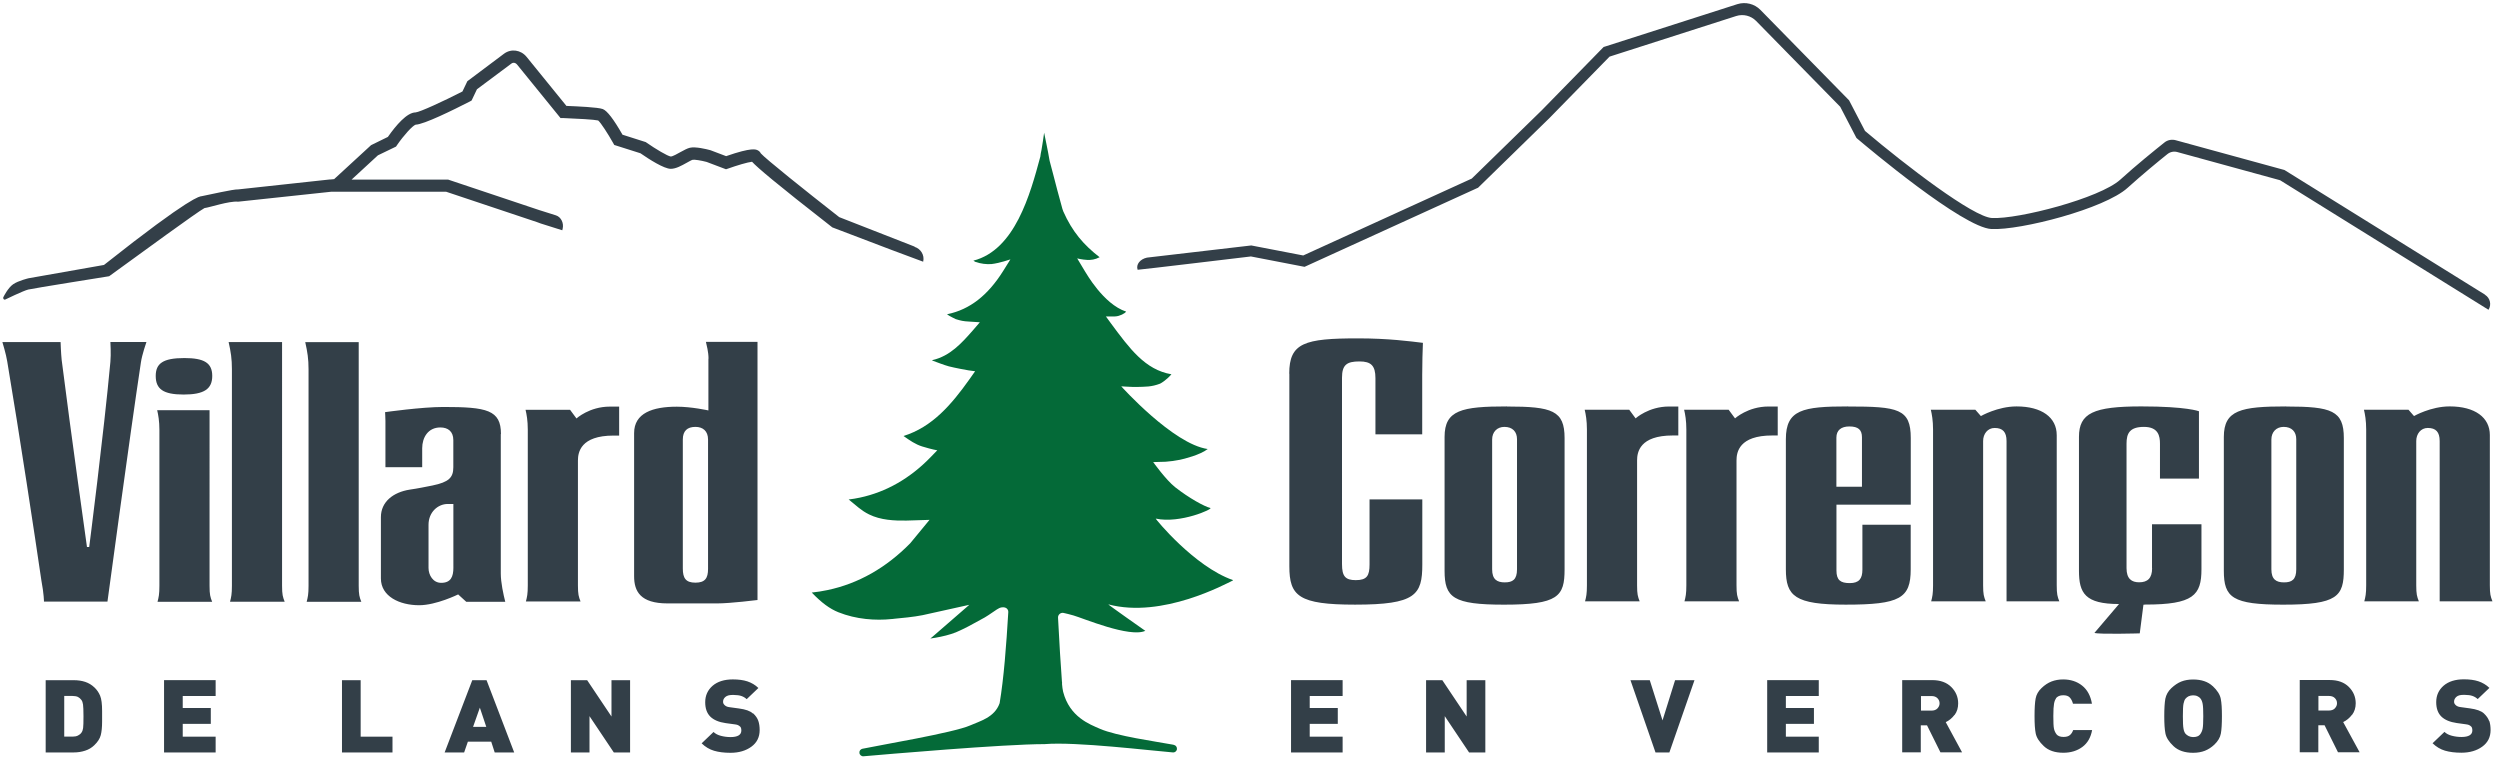 <?xml version="1.0" encoding="utf-8"?>
<!-- Generator: Adobe Illustrator 28.0.0, SVG Export Plug-In . SVG Version: 6.00 Build 0)  -->
<svg version="1.1" id="Calque_1" xmlns="http://www.w3.org/2000/svg" xmlns:xlink="http://www.w3.org/1999/xlink" x="0px" y="0px"
	 viewBox="0 0 15976.7 4837.6" style="enable-background:new 0 0 15976.7 4837.6;" xml:space="preserve">
<style type="text/css">
	.st0{clip-path:url(#SVGID_00000156566237248824355530000009497165437161413011_);}
	.st1{fill:#333F48;}
	.st2{fill:#046A38;}
</style>
<g>
	<defs>
		<rect id="SVGID_1_" x="0" y="0" width="15976.7" height="4837.6"/>
	</defs>
	<clipPath id="SVGID_00000016767890043865375730000015328754740715765693_">
		<use xlink:href="#SVGID_1_"  style="overflow:visible;"/>
	</clipPath>
	<g style="clip-path:url(#SVGID_00000016767890043865375730000015328754740715765693_);">
		<path class="st1" d="M602.7,4392.7c-16.6-16-36-27.4-57.7-34.9c-22.3-7.4-46.3-10.9-73.1-10.9h-180v461.7h180
			c25.7,0,50.3-4,72.6-11.4c22.9-7.4,41.7-18.9,57.7-34.3c22.3-21.1,36-42.9,41.7-64.6c5.7-21.7,8.6-50.9,8.6-86.9v-67.4
			c0-44.6-4-77.1-12.6-97.7c-8.6-20.6-21.1-38.9-37.7-54.3L602.7,4392.7z M531.2,4652.7c-1.7,12-5.1,21.7-10.9,29.7
			c-5.7,8-13.1,13.7-22.3,18.3c-9.1,4.6-20.6,6.9-34.9,6.9h-52.6v-260h52.6c14.3,0,26.3,2.3,34.9,6.3c8.6,4.6,16,10.9,22.3,19.4
			c5.1,6.9,8.6,16.6,10.3,29.1c1.7,12.6,2.9,37.1,2.9,74.9c0,37.7-0.6,62.9-2.3,74.9V4652.7z M1048.4,4808.7h329.7v-101.1h-210.3
			v-81.7h179.4v-101.1h-179.4v-77.1h210.3v-101.1h-329.7v461.7V4808.7z M2304.9,4347h-119.4v461.7h322.8v-101.1h-203.4V4347z
			 M3018.1,4347l-176.6,461.7h124.6l24-69.1h149.1l22.3,69.1h124.6L3109.5,4347h-92H3018.1z M3023.2,4645.3l43.4-122.9l41.1,122.9
			H3023.2z M3907.8,4579l-155.4-232h-104v461.7h118.9v-232l155.4,232h104V4347h-118.9V4579z M4811.2,4559.6
			c-16.6-16-46.3-26.3-89.1-32l-58.3-8c-8.6-1.1-15.4-2.3-20.6-5.1c-5.1-2.3-9.1-5.1-12.6-8.6c-3.4-3.4-5.7-6.3-7.4-9.7
			c-1.7-3.4-2.3-7.4-2.3-12c0-11.4,4.6-21.7,14.9-30.3c10.3-8.6,24.6-12.6,44-12.6h9.1c20,0,36.6,2.3,49.7,6.9
			c13.1,4.6,24,11.4,33.1,20l74.9-71.4c-20.6-20-44.6-33.7-70.3-42.3c-26.3-8.6-57.1-12.6-93.1-12.6c-54.3,0-97.7,13.7-129.1,40.6
			c-31.4,27.4-47.4,62.3-47.4,105.1c0,40,10.9,70.9,33.1,92.6c21.7,21.1,54.3,34.9,97.7,41.1l58.9,8c8,1.1,14.9,2.3,19.4,4.6
			c5.1,2.3,9.7,5.7,14.9,10.3c4.6,4.6,6.9,13.1,6.9,24.6c0,27.4-22.9,41.7-69.1,41.7c-21.7,0-42.3-2.9-61.7-8
			c-19.4-5.1-34.9-13.1-46.9-24.6l-76,72.6c23.4,22.9,50.3,38.9,79.4,47.4c29.1,8.6,64,13.1,104.6,13.1c53.7,0,98.3-13.1,133.7-38.9
			c35.4-25.7,53.1-61.1,53.1-106.3c0-22.3-2.9-42.3-8.6-58.9c-5.7-16.6-16.6-33.1-33.7-48.6L4811.2,4559.6z M8250.6,4808.7h329.7
			v-101.1h-210.3v-81.7h179.4v-101.1h-179.4v-77.1h210.3v-101.1h-329.7v461.7V4808.7z M9372.9,4579l-155.4-232h-103.9v461.7h119.4
			v-232l155.4,232h103.9V4347h-119.4V4579z M10624.9,4604.7l-81.7-257.7h-123.4l160,461.7h88.6l160.5-461.7h-124l-80.5,257.7
			H10624.9z M11293.5,4808.7h329.7v-101.1h-210.3v-81.7h179.4v-101.1h-179.4v-77.1h210.3v-101.1h-329.7v461.7V4808.7z
			 M12491.1,4569.3c15.5-20.6,22.9-45.1,22.9-74.3c0-40.6-14.8-75.4-44-104.6c-29.2-29.1-69.7-44-121.7-44h-192v461.7h118.8v-172.6
			h40l85.7,172.6h138.3l-104.5-193.1c21.7-10.3,40.5-25.7,56-46.3L12491.1,4569.3z M12381.5,4527.6c-9.2,9.1-21.7,13.7-37.7,13.7
			h-67.4v-93.1h67.4c16,0,28.6,4.6,37.7,13.7c9.1,9.1,13.7,20,13.7,32.6s-4.6,23.4-13.7,32.6V4527.6z M13137.5,4463.6
			c5.7-6.9,12-12,20-15.4c7.4-3.4,17.1-5.1,28-5.1c18.8,0,32.6,4.6,41.7,14.3c9.2,9.7,16,22.9,20.6,40h121.2
			c-8.6-50.9-29.7-89.7-62.9-116c-33.2-26.3-73.7-39.4-121.1-39.4c-27.4,0-52,4.6-74.3,13.1c-22.3,8.6-44,22.9-64,42.3
			c-20.6,19.4-33.1,41.7-37.7,66.9c-4.6,25.1-6.9,62.3-6.9,112c0,49.7,2.3,84,7.4,110.3c5.2,26.9,22.3,53.7,52,81.7
			c29.7,28,70.8,42.3,124.6,42.3c48,0,88.5-12.6,121.7-37.1c33.2-24.6,53.7-60.6,62.3-108h-121.1c-4.6,13.7-11.4,24-20.6,32
			c-9.2,8-22.9,12-41.1,12c-20.6,0-35.5-5.7-44-16c-8.5-10.9-14.3-23.4-17.1-37.1c-2.9-14.3-4-40.6-4-80c0-39.4,1.7-64.6,4.6-80
			c2.9-15.4,7.4-26.3,13.2-33.1L13137.5,4463.6z M14140.3,4384.7c-29.7-28-71.4-42.3-125.1-42.3c-28.6,0-53.7,4.6-75.4,13.1
			c-21.7,8.6-42.8,22.9-63.5,42.3c-20.6,19.4-33.1,42.3-38.3,67.4c-4.6,25.1-6.9,62.3-6.9,111.4c0,49.1,2.3,84,7.4,110.3
			c5.2,26.9,22.3,53.7,52,81.7c29.7,28,71.4,42.3,125.1,42.3c28.6,0,53.7-4.6,75.4-13.1c21.7-8.6,41.7-21.7,60-38.9
			c22.9-21.7,37.2-45.7,41.8-70.9c4.6-25.1,6.8-62.3,6.8-112c0-49.7-2.2-84-7.4-110.3c-5.2-26.9-22.3-53.7-52-81.7V4384.7z
			 M14076.3,4656.7c-2.8,14.3-8.5,26.9-17.1,37.7s-23.4,16-44,16c-9.7,0-19.4-2.3-28-6.3c-8.6-4-15.4-9.7-21.1-16
			c-5.2-6.9-9.7-17.1-12-31.4c-2.9-14.3-4-40.6-4-79.4c0-38.9,1.1-65.7,4-80c2.9-14.3,6.9-25.1,12.6-32c5.7-6.9,12.5-12,20.6-16
			c8-3.4,17.7-5.7,28-5.7c10.2,0,20,1.7,28,5.7c8.5,4,14.8,8.6,19.4,14.9c6.3,8,10.9,18.9,13.7,33.7c2.9,14.9,4,41.1,4,79.4
			C14080.3,4615.6,14079.1,4643,14076.3,4656.7z M15031.1,4568.7c15.5-20.6,23.5-45.1,23.5-74.3c0-40.6-14.9-75.4-44-104.6
			c-29.2-29.1-69.7-44-121.7-44h-192v461.7h118.8V4635h40l85.7,172.6h138.3l-105.2-193.1c21.7-10.3,40.5-25.7,56-46.3
			L15031.1,4568.7z M14921.4,4527c-9.2,9.1-21.7,13.7-37.7,13.7h-67.4v-93.1h67.4c16,0,28.6,4.6,37.7,13.7
			c9.1,9.1,13.7,20,13.7,32.6c0,12.6-4.6,23.4-13.7,32.6V4527z M15907.2,4607.6c-5.7-16.6-17.2-33.1-33.7-48.6
			c-16.6-15.4-46.3-26.3-89.1-32l-58.3-8c-8.6-1.1-15.5-2.3-20.6-5.1c-5.2-2.3-9.2-5.1-12.6-8.6c-3.4-3.4-5.7-6.3-7.4-9.7
			c-1.7-3.4-2.3-7.4-2.3-12c0-11.4,5.1-21.7,14.8-30.3c9.7-8.6,24.6-12.6,44-12.6h9.2c20,0,36.5,2.3,49.7,6.9
			c13.1,4.6,24,11.4,33.2,20l74.9-71.4c-20.6-20-44.6-33.7-70.3-42.3c-26.3-8.6-57.1-12.6-93.1-12.6c-54.3,0-97.7,13.7-129.2,40.6
			c-31.4,27.4-47.4,62.3-47.4,105.1c0,40,10.9,70.9,33.2,92.6c21.7,21.1,54.9,34.9,97.7,41.1l58.3,8c8,1.1,14.8,2.3,20,4.6
			c5.2,2.3,9.7,5.7,14.8,10.3c4.6,4.6,6.9,13.1,6.9,24.6c0,27.4-23.4,41.7-69.7,41.7c-21.7,0-42.3-2.9-61.7-8
			c-19.4-5.1-34.8-13.1-46.8-24.6l-76,72.6c23.4,22.9,50.3,38.9,79.4,47.4c29.2,8.6,64,13.1,104.6,13.1c53.7,0,98.3-13.1,133.7-38.9
			c35.5-25.7,53.1-61.1,53.1-106.3c0-22.3-2.9-42.3-8.5-58.9L15907.2,4607.6z"/>
		<path class="st1" d="M3201.5,2773.9c0-154.3-90.3-173.1-368-173.1c-140,0-372.6,33.1-372.6,33.1s2.3,38.3,2.3,57.1v294.9h234.9
			v-121.1c0-69.1,37.7-133.1,116-133.1c49.7,0,82.9,26.3,82.9,80.6v173.7c0,66.3-28.6,94.9-133.1,116.6
			c-49.7,9.7-92.6,18.9-144.6,26.3c-106.9,16.6-185.1,78.3-185.1,176v392c0,114.3,118.9,170.9,244.6,170.9
			c109.1,0,249.1-69.1,249.1-69.1l52,47.4H3229c-12-47.4-28.6-123.4-28.6-180.6v-891.4H3201.5z M2897.5,3627
			c0,59.4-16.6,97.7-78.3,97.7c-52,0-80.6-49.7-80.6-94.9v-276c0-80.6,59.4-133.1,123.4-133.1h35.4V3627z M2292.4,2186.4h-341.7
			c14.3,64,21.1,106.9,21.1,173.7v1383.4c0,54.9-4.6,73.7-12,102.3H2309c-12-30.9-16.6-45.1-16.6-102.3V2187V2186.4z M3683.8,2673.9
			l-40.6-54.9h-284.6c6.9,28.6,14.3,69.1,14.3,126.3v996c0,54.9-4.6,73.7-12,102.3h349.1c-12-30.9-16.6-45.1-16.6-102.3V2943
			c0-52,16.6-159.4,228-159.4h35.4v-185.1h-59.4c-130.9,0-213.7,76-213.7,76V2673.9z M1339.3,2621.3h-334.9
			c6.9,28.6,14.3,69.1,14.3,126.3v996c0,54.9-4.6,73.7-12,102.3h349.1c-12-30.9-16.6-45.1-16.6-102.3V2621.9V2621.3z M705.5,2312.2
			c-42.9,463.4-135.4,1183.4-135.4,1183.4h-14.3c0,0-102.3-725.1-161.7-1195.4c-4.6-42.9-6.9-114.3-6.9-114.3h-372
			c0,0,24,78.3,30.9,123.4c78.3,465.7,177.7,1121.7,218.3,1400c16.6,88,16.6,135.4,16.6,135.4h405.7c0,0,142.3-1055.4,213.7-1528
			c6.9-49.7,35.4-130.9,35.4-130.9H705.5c0,0,4.6,78.3,0,125.7V2312.2z M1178.1,2288.2c-137.7,0-182.9,35.4-182.9,114.3
			c0,83.4,47.4,118.9,178.3,118.9s182.9-35.4,182.9-118.9C1356.4,2319,1304.4,2288.2,1178.1,2288.2z M4527.2,2292.7V2623
			c0,0-106.9-24-201.7-24c-154.3,0-273.1,40.6-273.1,168.6v914.9c0,97.1,40.6,173.7,213.7,173.7h318.3c82.9,0,256.6-21.7,256.6-21.7
			V2184.7h-329.7c4.6,21.7,16.6,64,16.6,106.9L4527.2,2292.7z M4524.9,3635.6c0,59.4-18.9,88-80.6,88c-61.7,0-80.6-28.6-80.6-90.3
			v-824.6c0-54.9,28.6-80.6,80.6-80.6c47.4,0,80.6,26.3,80.6,80.6V3635.6z M1802.7,2185.9H1461c14.3,64,21.1,106.9,21.1,173.7V3743
			c0,54.9-4.6,73.7-12,102.3h349.1c-12-30.9-16.6-45.1-16.6-102.3V2186.4V2185.9z M11087.7,2673.3l-40.5-54.9h-284.6
			c6.9,28.6,14.3,69.1,14.3,126.3v996c0,54.9-4.6,73.7-12,102.3h349.1c-12-30.9-16.5-45.1-16.5-102.3v-798.3
			c0-52.6,16.5-159.4,228-159.4h35.4v-185.1h-59.4c-130.9,0-213.7,76-213.7,76V2673.3z M13753.4,3631c0,64-28.5,90.3-82.8,90.3
			c-47.4,0-80.6-21.7-80.6-90.3v-796c0-64,18.8-106.9,111.4-106.9c92.6,0,102.3,59.4,102.3,106.9v223.4h249.1v-430.3
			c0,0-78.2-30.9-368-30.9c-306.3,0-398.8,42.9-398.8,194.9v855.4c0,142.9,38.8,212.6,256,212.6l-157.2,184.6
			c31.4,10.3,289.7,2.9,289.7,2.9l23.5-182.9l12.5-1.1c306.3,0,358.3-59.4,358.3-225.7v-287.4h-316V3631H13753.4z M11809.5,2597.3
			c-289.7,0-396.6,21.1-396.6,209.1v832c0,170.9,57.2,225.7,382.3,225.7c346.8,0,415.5-40.6,415.5-225.7v-285.1H11902v287.4
			c0,57.1-21.1,85.7-80.6,85.7s-85.2-18.9-85.2-80.6v-420.6h474.9v-425.7c0-187.4-80.6-201.7-401.1-201.7L11809.5,2597.3z
			 M11899.8,3110.4h-164v-313.7c0-47.4,30.8-71.4,82.8-71.4c57.2,0,80.6,21.7,80.6,69.1v316H11899.8z M13143.8,2780.2
			c0-112-94.9-182.9-256.6-182.9c-121.1,0-228,61.7-228,61.7l-35.5-40.6h-284.5c6.8,28.6,14.3,69.1,14.3,126.3v996
			c0,54.9-4.6,73.7-12,102.3h348.6c-12-30.9-16.6-45.1-16.6-102.3v-922.3c0-45.1,28.6-83.4,73.7-83.4c52,0,76,26.3,76,83.4V3843
			h337.2c-12-30.9-16.5-45.1-16.5-102.3v-960V2780.2z M9630.6,2597.3c-289.7,0-398.8,23.4-398.8,194.9v855.4
			c0,171.4,54.9,216.6,380,216.6c346.8,0,386.9-52.6,386.9-225.7v-838.9c0-176-78.3-201.7-368-201.7V2597.3z M9694.7,3638.4
			c0,66.3-28.6,83.4-78.3,83.4s-80.6-18.9-80.6-83.4v-829.7c0-47.4,30.9-80.6,78.3-80.6c52,0,80.6,30.9,80.6,78.3V3638.4z
			 M14610.6,2597.3c-289.7,0-398.8,23.4-398.8,194.9v855.4c0,171.4,54.9,216.6,380,216.6c346.3,0,386.9-52.6,386.9-225.7v-838.9
			c0-176-78.3-201.7-368-201.7V2597.3z M14674.6,3638.4c0,66.3-28.6,83.4-78.3,83.4c-49.7,0-80.6-18.9-80.6-83.4v-829.7
			c0-47.4,30.9-80.6,78.3-80.6c52,0,80.6,30.9,80.6,78.3V3638.4z M8239.8,2388.2V3619c0,190.3,59.5,245.1,420,245.1
			c386.8,0,429.7-61.7,429.7-256.6v-416h-337.2v416c0,71.4-16.5,100-88,100c-66.3,0-88-24-88-102.3V2414.4
			c0-83.4,30.9-104.6,111.5-104.6c73.7,0,102.2,26.3,102.2,106.9v358.9h298.9v-377.7c0-78.3,2.3-154.3,4.5-206.9
			c-80.5-9.7-220.6-28.6-415.4-28.6c-341.7,0-438.9,28.6-438.9,225.7H8239.8z M15928.3,3842.4c-12-30.9-16.5-45.1-16.5-102.3v-960
			c0-112-94.9-182.9-256.6-182.9c-121.1,0-228,61.7-228,61.7l-35.5-40.6h-284.5c6.8,28.6,14.3,69.1,14.3,126.3v996
			c0,54.9-4.6,73.7-12,102.3h348.6c-12-30.9-16.6-45.1-16.6-102.3v-922.3c0-45.1,28.6-83.4,73.7-83.4c52,0,76,26.3,76,83.4V3843
			h337.2V3842.4z M10452.3,2673.3l-40.5-54.9h-284.6c6.9,28.6,14.3,69.1,14.3,126.3v996c0,54.9-4.6,73.7-12,102.3h349.1
			c-12-30.9-16.5-45.1-16.5-102.3v-798.3c0-52.6,16.5-159.4,228-159.4h35.5v-185.1h-59.5c-130.9,0-213.7,76-213.7,76V2673.3z"/>
		<path class="st1" d="M5845.5,1576.2l-482.3-188.6c-222.9-174.3-470.3-372.6-501.1-407.4c-4-8-10.3-14.9-18.3-18.9
			c-12.6-6.9-37.7-21.1-203.4,36.6l-99.4-37.7l-4-1.1c-21.1-5.7-92.6-23.4-128-14.9c-17.1,4-36.6,14.9-58.9,26.9
			c-19.4,10.9-51.4,29.1-63.4,29.1c-20-2.3-96.6-48-154.9-88.6l-4.6-3.4l-149.1-47.4c-56-98.3-98.3-153.7-126.3-164
			c-30.3-11.4-161.1-17.1-232-20l-254.3-313.1c-37.1-45.7-99.4-54.3-145.1-20L2986.7,519l-31.4,65.7
			c-125.1,64-272,131.4-299.4,133.7c-54.9,0-125.1,82.3-177.1,156.6l-107.4,52.6l-236,217.1l-22.9,2.3h-5.7l-584.6,63.4
			c-28.6-2.3-185.7,34.3-233.7,43.4c-10.3,1.7-58.3-8.6-624,439.4l-482.3,85.1c0,0-65.1,15.4-98.3,38.3
			c-33.1,22.9-60.6,78.9-60.6,78.9c-6.9,8.6,0,22.3,9.7,18.9c0,0,117.7-57.1,147.4-64c29.7-7.4,517.1-85.1,517.1-85.1l6.3-4.6
			c208.6-151.4,555.4-405.1,602.8-430.9c34.9-4.6,156-45.7,213.1-41.1h4l593.1-63.4h734.3l581.1,194.3l23.4,8.6l137.7,43.4l2.3-9.1
			c9.1-37.1-10.3-76-42.9-86.3l-77.7-24.6l-29.1-9.1l-582.3-194.9h-616.6l168-154.9l116-56l5.7-8.6c44-64,99.4-124.6,119.4-131.4
			c52.6-1.1,238.9-93.1,346.3-148l11.4-6.3l34.3-72L3267.2,407c12.6-9.7,27.4-6.9,38.3,6.9l276.6,340.6h17.7
			c90.9,3.4,199.4,9.7,222.9,15.4c17.1,14.3,62.3,84.6,95.4,143.4l7.4,13.1l167.4,53.1c56,38.9,150.9,99.4,193.7,99.4
			c33.1,0,69.7-20.6,102.3-38.9c12.6-6.9,31.4-17.7,37.7-18.9c10.9-2.3,52.6,4,89.1,13.7l124,46.9l13.7-4.6
			c56-20,125.1-40.6,152.6-43.4c34.3,37.1,144.6,132,513.1,419.4c0,0,353.7,134.9,378.3,144c24.6,9.1,202.3,75.4,202.3,75.4
			c10.3-43.4-16.6-82.9-54.9-94.9L5845.5,1576.2z M15880.9,1883l-1281.7-796.6l-694.9-190.3c-25.1-6.9-52.6-1.7-72.6,14.9
			c-57.2,45.7-180,144.6-281.7,237.1c-131.4,118.9-651.4,253.7-820,245.1c-119.4-5.7-548.6-334.3-811.4-556.6l-101.7-195.4
			L11250.1,63c-38.3-38.9-94.9-52.6-146.9-36.6l-846.8,271.4l-8,2.3l-396,405.1l-446.8,436l-1077.1,491.4l-332-64l-666.3,77.7
			c-43.4,9.1-72,43.4-60,77.7c0.6,1.7,724-85.1,724-85.1l342.8,66.3l1102.9-502.9l5.7-2.3l456-445.1l384.6-393.1l809.1-259.4
			c45.1-14.3,94.3-2.3,127.4,31.4l537.7,548.6l103.4,198.9l5.2,4.6c68.6,58.3,675.4,568.6,857.7,577.7
			c186.3,9.1,723.4-129.7,870.2-263.4c93.8-84.6,197.8-170.3,254.3-215.4c17.8-14.3,41.2-19.4,63.5-13.1l656.6,180l1332,828
			c20.6-32.6,10.2-75.4-21.7-95.4L15880.9,1883z"/>
		<path class="st2" d="M7496.9,4759c-110.9-20.6-361.2-54.9-468-101.7c-65.1-28.6-193.1-74.9-234.8-236.6c-3.4-13.1-5.7-34.3-6.9-48
			c0-6.3,0-11.4,0-14.9h-0.6c-8.6-112.6-16-240.6-25.1-410.3c-1.1-19.4,17.1-34.9,36-30.3c17.2,4,29.2,6.9,29.2,6.9
			c11.5,2.9,22.3,5.7,33.7,9.1c58.9,16.6,358.9,144,458.9,98.3c0,0-244-170.9-236-169.1c345.1,92,752.6-132.6,795.4-152.6
			c1.1-0.6,1.1-2.3,0-2.9c-246.3-85.7-497.7-393.7-492.5-392.6c156.6,33.7,369.7-62.9,348.6-68c-37.7-9.1-136.5-63.4-224.6-132.6
			c-59.5-46.9-140.5-160.6-140.5-160.6l80-2.3c30.2-2.3,60.5-6.3,91.4-12.6c24-5.1,128-30.3,177.1-68.6
			c-221.1-31.4-552.6-400.6-552.6-400.6s73.1,4.6,94.3,4c63.5-1.7,97.7,0,153.7-21.1c10.3-4.6,46.3-28.6,72.6-60
			c-168.6-28.6-267.4-164.6-388-327.4l-30.8-42.3c0,0,31.4,1.1,60,0c28.6-1.7,61.7-18.8,69.2-30.9
			c-145.8-48-256.6-248.6-262.9-257.1l-49.7-82.9c0,0,29.7,8,63.4,9.7c25.7,1.1,49.7-1.7,80-17.1c-101.7-78.3-174.9-163.4-231.9-292
			l-6.3-17.7l-4.6-17.1c-20.6-73.7-35.5-131.4-53.7-201.7c-8.6-30.3-16-60-23.4-88.6v-1.7l-0.6-1.7c-5.2-30.9-11.5-64-18.8-99.4
			c-5.2-25.1-10.9-50.3-15.5-76c-4.5,38.3-11.4,75.4-17.1,112c-2.9,13.1-5.7,26.3-6.9,38.9v1.7l-0.6,1.7
			c-64,237.7-161.1,594.9-427.4,663.4c4.6,3.4,8.6,6.3,11.4,7.4c34.9,12.6,73.7,17.1,105.1,14.3c47.5-5.1,120-29.7,120-29.7
			l-46.8,74.9c-97.2,154.9-212.6,245.1-354.3,274.9c-1.1,0-2.3,0-4,1.1c18.3,13.7,50.9,28,56,30.9c32.6,10.3,49.7,13.7,82.9,15.4
			l70.9,4.6l-45.7,53.1c-69.7,79.4-145.1,163.4-257.1,188.6c-1.7,0-2.3,2.9,0,3.4c23.4,8.6,76.6,29.1,104.6,36.6
			c39.4,10.3,124,25.7,126.3,25.7l41.7,5.7l-37.1,52.6c-112.6,158.3-236,304-420.6,361.1c40.6,28.6,75.4,53.1,119.4,66.9
			c65.1,20,96.6,24.6,96.6,24.6l-41.7,42.9c-132,136.6-284.6,223.4-452.6,259.4c-24,5.1-47.4,9.1-72,12
			c50.9,40.6,78.3,69.7,130.3,95.4c73.7,36.6,162.3,40.6,237.7,39.4l148.6-4.6l-123.4,149.7c-154.3,157.1-332,257.7-528,298.9
			c-33.1,6.9-66.9,12.6-101.1,16c63.4,66.3,116,104,169.7,125.7c113.7,45.7,238.3,54.3,341.7,43.4c2.9-0.6,8.6,0,16-1.7
			c38.3-3.4,128.6-12,180.6-22.9c20-4,298.9-66.3,298.9-66.3l-233.1,202.3c-5.7,4.6-10.9,8.6-16,13.2c21.7-2.9,44-6.9,65.7-11.4
			c46.3-9.7,90.3-22.9,124-40c38.3-17.1,72.6-36.6,105.1-54.3c57.7-32,45.7-22.3,114.9-69.7c20.6-13.7,38.8-29.1,66.8-22.9
			c12.6,2.9,22.3,15.4,21.7,28c-13.1,219.4-28.5,422.3-55.4,583.4c-32,92-127.5,114.9-188.6,142.3
			c-105.7,46.9-586.9,127.4-688.6,149.1c-12,2.9-20.6,13.7-18.9,26.3c1.1,13.1,13.1,22.9,26.3,21.7
			c131.4-11.4,893.2-77.7,1157.7-77.7c200-16.6,682.3,42.3,819.5,53.1c13.1,1.1,24.6-8.6,25.7-21.7c1.1-12.6-7.4-24-19.5-26.3
			L7496.9,4759z"/>
	</g>
</g>
</svg>
